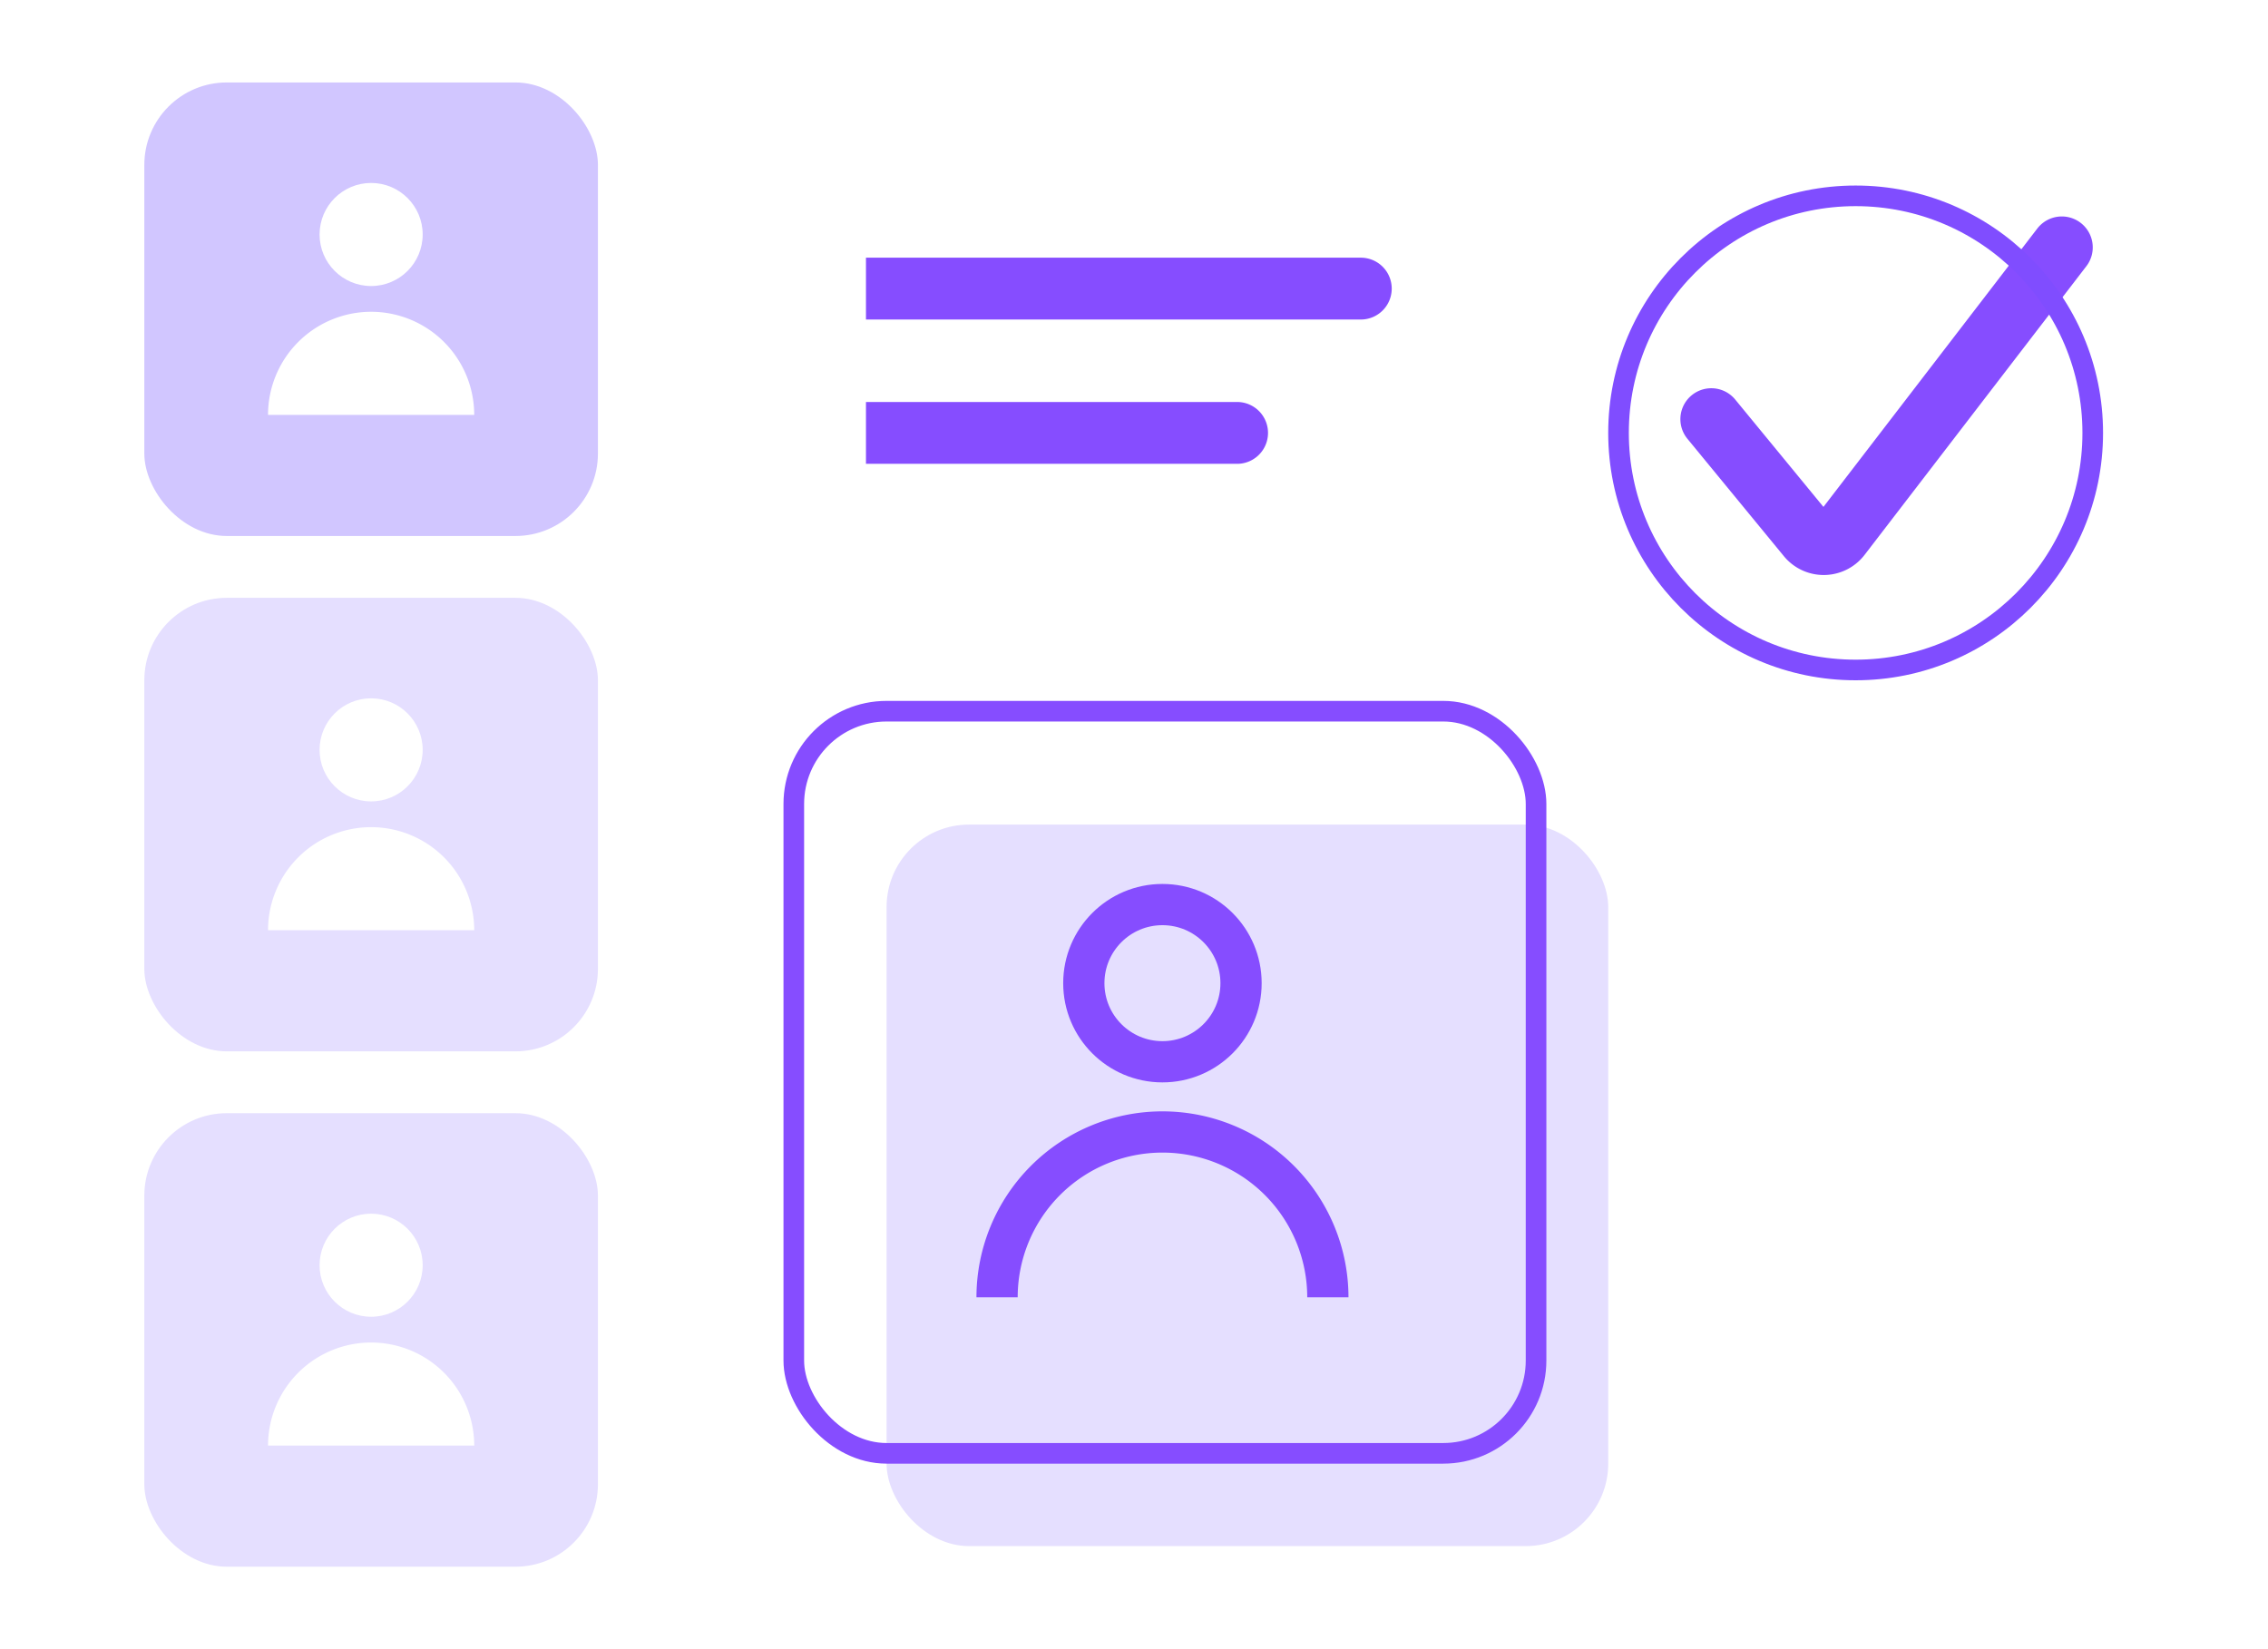 <?xml version="1.0" encoding="UTF-8"?> <svg xmlns="http://www.w3.org/2000/svg" fill="none" viewBox="0 0 110 80"><path fill="#fff" d="M0 0h110v80H0z"></path><path stroke="#864DFF" stroke-linecap="round" stroke-linejoin="round" stroke-width="3" d="m83 20.333 4.679 5.695a1 1 0 0 0 1.566-.026L100 12"></path><path fill="#864DFF" d="M66 15.5a1.5 1.5 0 0 0 0-3v3Zm-24 0h24v-3H42v3Z"></path><path fill="#864DFF" d="M60 22.5a1.5 1.5 0 0 0 0-3v3Zm-18 0h18v-3H42v3Z"></path><circle cx="90" cy="21" r="11.5" stroke="#804DFF"></circle><rect width="35" height="35" x="43" y="40" fill="#E5DFFF" rx="4"></rect><rect width="36" height="36" x="38.5" y="34.5" stroke="#864DFF" rx="4.5"></rect><circle cx="56.379" cy="47.693" r="3.813" stroke="#864DFF" stroke-width="2"></circle><path stroke="#864DFF" stroke-width="2" d="M64.402 62.933a8.021 8.021 0 1 0-16.043 0"></path><rect width="22" height="22" x="7" y="4" fill="#D1C6FF" rx="4"></rect><circle cx="18" cy="11.375" r="2.5" fill="#fff"></circle><path fill="#fff" d="M18 15.125a5 5 0 0 0-5 5h10a5 5 0 0 0-5-5Z"></path><rect width="22" height="22" x="7" y="29" fill="#E5DFFF" rx="4"></rect><rect width="22" height="22" x="7" y="54" fill="#E5DFFF" rx="4"></rect><circle cx="18" cy="36.375" r="2.5" fill="#fff"></circle><path fill="#fff" d="M18 40.125a5 5 0 0 0-5 5h10a5 5 0 0 0-5-5Z"></path><circle cx="18" cy="61.375" r="2.5" fill="#fff"></circle><path fill="#fff" d="M18 65.125a5 5 0 0 0-5 5h10a5 5 0 0 0-5-5Z"></path></svg> 